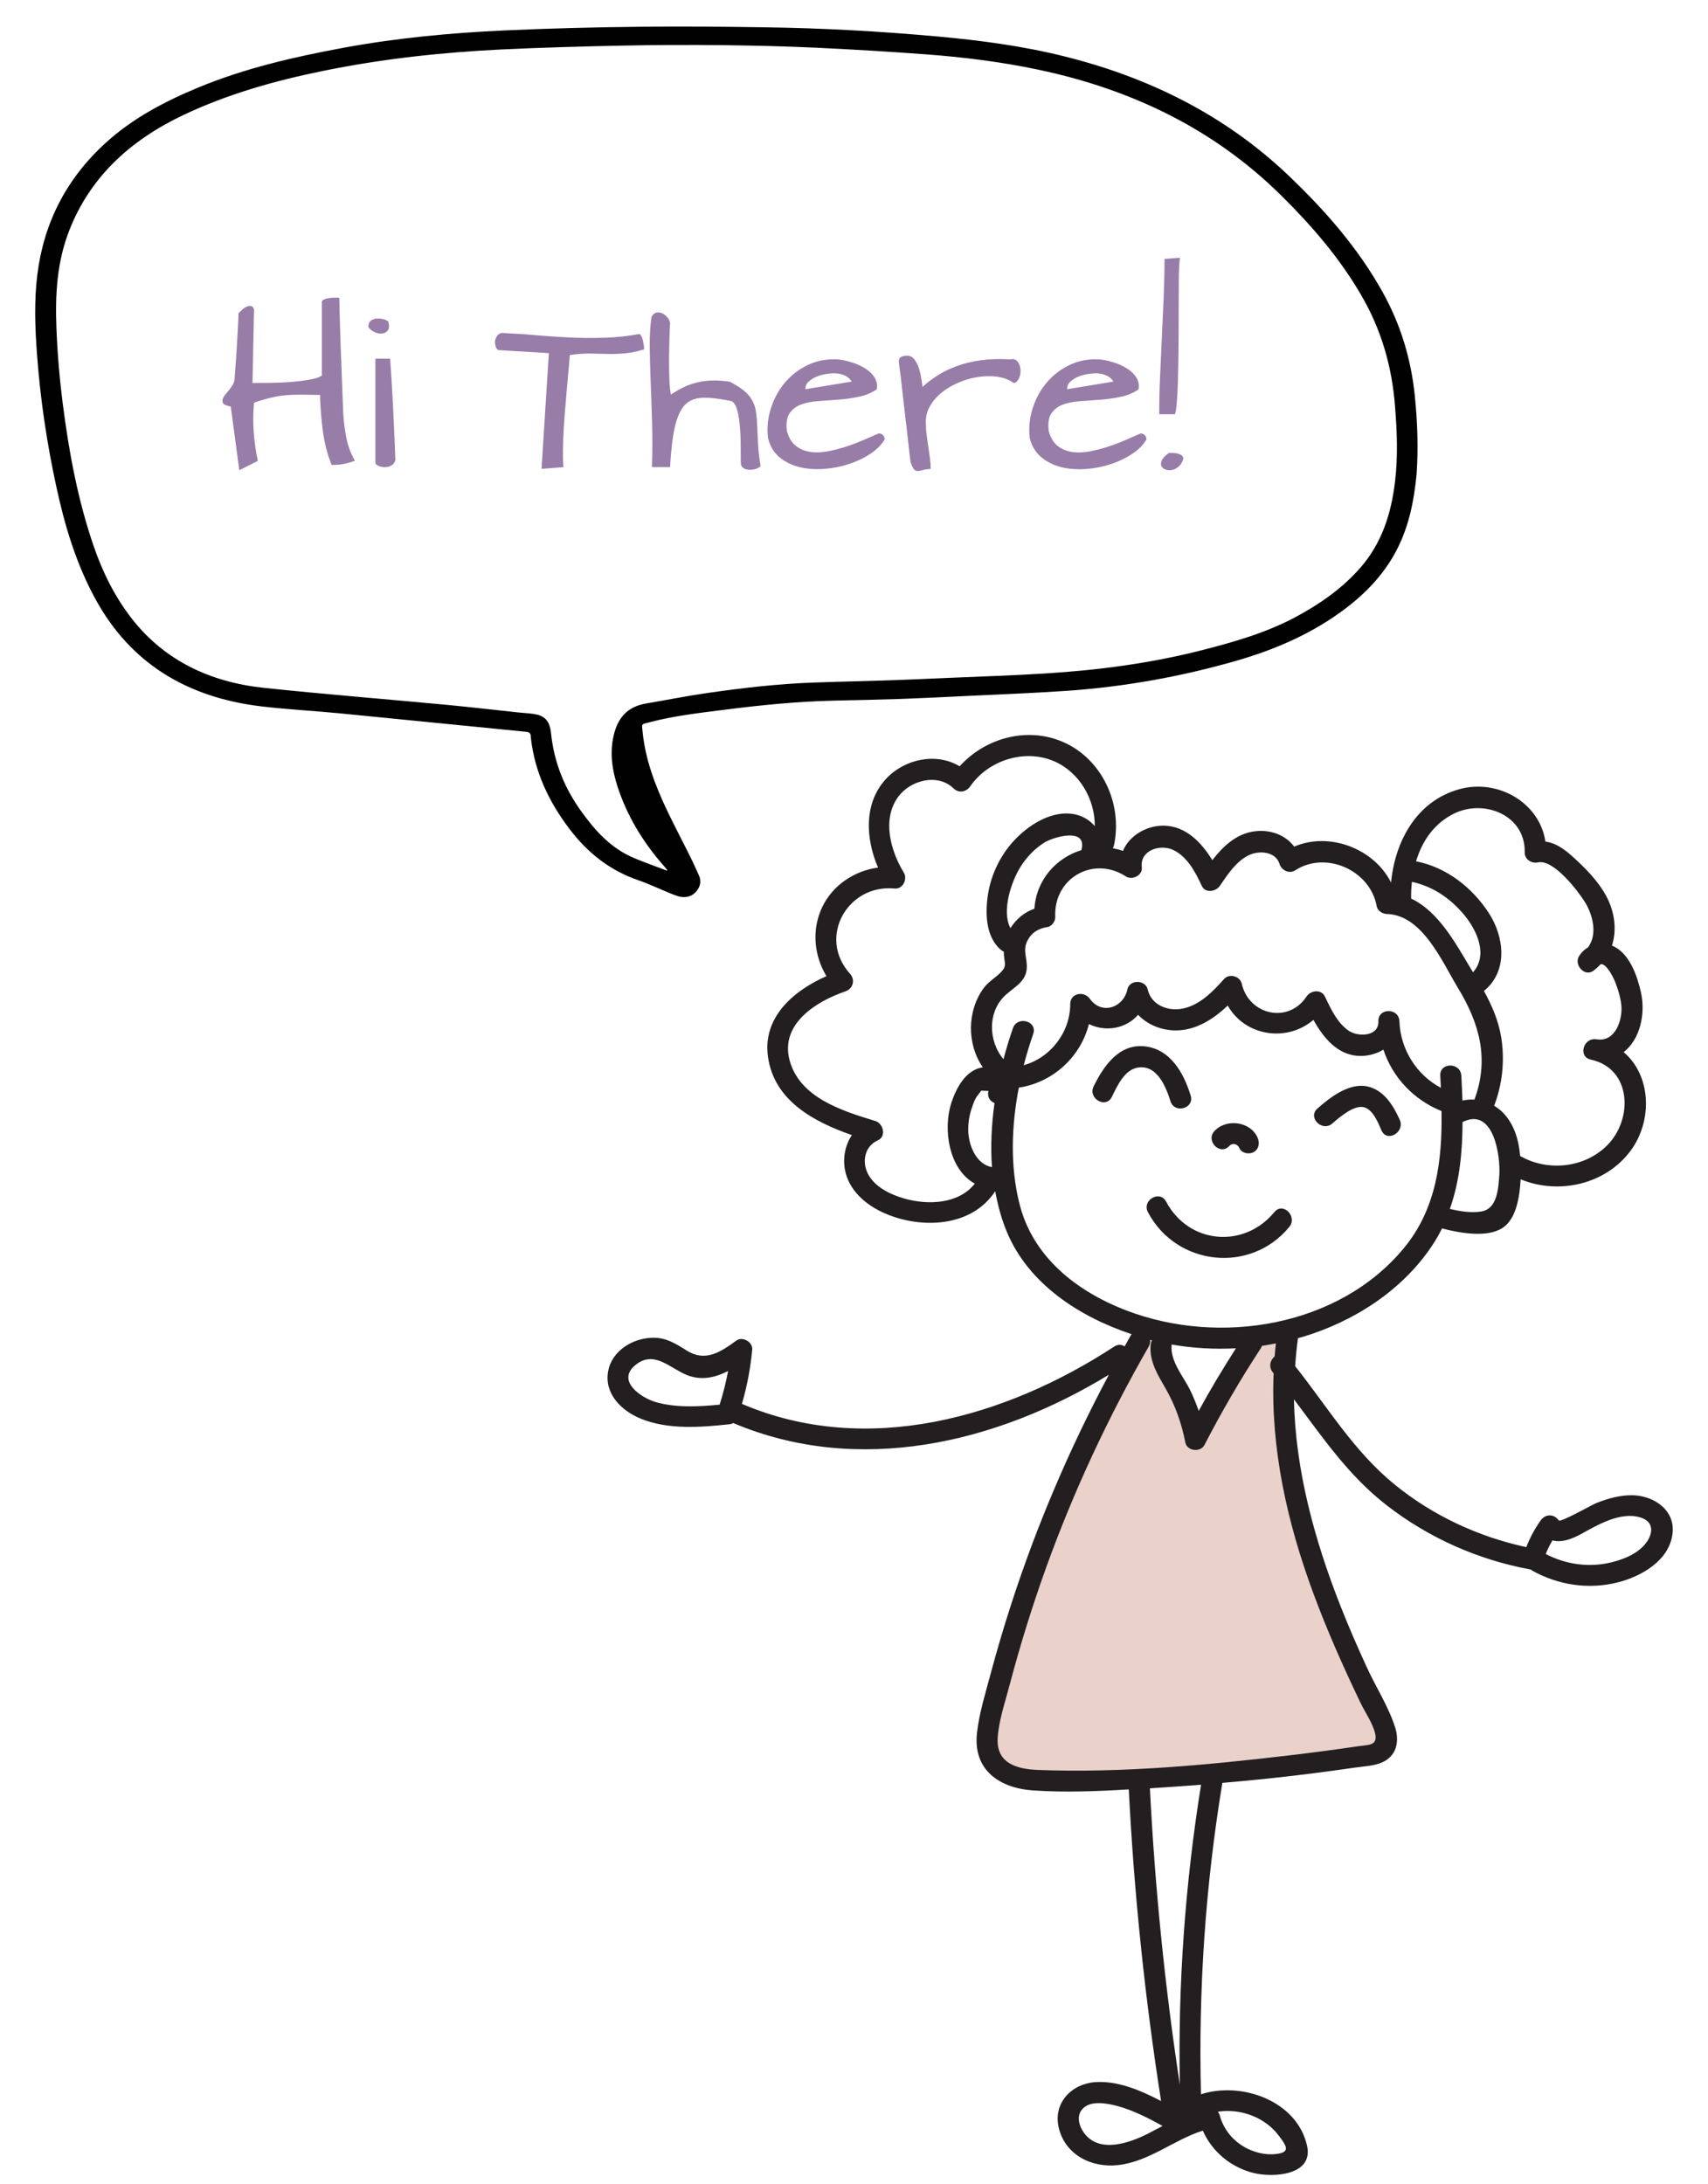 <svg xmlns="http://www.w3.org/2000/svg" class="decoration" aria-hidden="true" width="194" height="248" viewBox="0 0 194 248"><g class="co00"><g class="girl"><path d="M157.49 196.56l-0.71 2.61 -39.33 3.09 -4.63-1.9 -1.07-3.8c0 0 8.67-30.06 17.58-44.67l2.61 0.48 0.71 3.68 3.21 7.01 6.3-10.81 3.92-1.31C142.88 173.16 157.49 196.56 157.49 196.56z" fill="#EAD1CA"></path><path d="M149.64 125.88c1.44-1.27 3.59-2.94 5.65-2.51 1.89 0.39 2.97 2.17 3.7 3.8 0.62 1.39-1.44 2.61-2.07 1.21 -0.38-0.86-0.92-2.28-1.91-2.62 -1.14-0.39-2.89 1.13-3.68 1.82C150.18 128.58 148.48 126.9 149.64 125.88zM132.94 125.04c0.45 1.47 2.76 0.84 2.3-0.63 -0.79-2.57-2.33-5.35-5.33-5.6 -2.87-0.24-4.57 2.29-5.69 4.55 -0.68 1.37 1.38 2.58 2.06 1.21 0.63-1.27 1.45-3.14 3.03-3.35C131.44 120.93 132.44 123.43 132.94 125.04zM139.63 130.13c0.34-0.37 0.92-0.27 1.15 0.26 0.26 0.59 1.13 0.73 1.63 0.43 0.6-0.35 0.69-1.04 0.43-1.63 -0.81-1.86-3.57-2.2-4.9-0.75C136.9 129.57 138.59 131.27 139.63 130.13zM146.44 139.33c0.97-1.18-0.71-2.88-1.69-1.69 -3.45 4.19-9.74 3.65-12.3-1.19 -0.72-1.36-2.78-0.15-2.06 1.21C133.62 143.76 142.03 144.69 146.44 139.33zM189.95 174.31c-0.45 2.96-3.55 4.71-6.19 5.38 -3.3 0.84-6.76 0.32-9.72-1.33 -0.07-0.04-0.14-0.09-0.2-0.14 -0.03 0-0.05 0-0.08-0.01 -5.9-1.09-11.49-3.58-16.24-7.26 -4.37-3.38-7.32-7.76-10.55-12.05 0.16 8.03 2.33 15.95 5.27 23.43 0.93 2.36 1.94 4.69 3 6.99 1.03 2.25 2.49 4.5 3.23 6.86 0.5 1.6 0.15 3.23-1.48 3.95 -0.95 0.42-2.1 0.45-3.13 0.6 -1.43 0.21-2.87 0.4-4.3 0.59 -3.56 0.46-7.14 0.84-10.72 1.14 -1.93 11.69-2.73 23.52-2.43 35.36 4.64-1.49 10.92 0.76 12.05 5.85 0.75 3.36-3.83 3.64-6.07 3.09 -2.57-0.63-4.72-2.42-5.77-4.81 -3.3 1.04-6.06 3.5-9.6 3.91 -3.01 0.35-6.04-1.14-6.77-4.26 -0.64-2.74 1.4-4.93 4.07-5.15 2.54-0.21 5.2 0.9 7.56 2.14 -1.84-11.73-3.07-23.54-3.67-35.39 -3.62 0.22-7.28 0.36-10.84 0.12 -3.86-0.26-6.88-2.32-6.4-6.55 0.26-2.27 0.97-4.53 1.56-6.74 0.69-2.58 1.45-5.15 2.27-7.69 2.92-9.06 6.67-17.83 11.15-26.23 -12.78 7.8-28.46 11.49-42.66 5.49 -0.14 0.07-0.3 0.13-0.48 0.14 -3.26 0.35-6.91 0.63-10.01-0.63 -2.2-0.89-4.21-2.84-3.72-5.42 0.44-2.33 2.82-3.75 5.08-3.78 1.52-0.02 2.6 0.68 3.83 1.45 2.12 1.34 3.85 0.18 5.65-1.13 0.7-0.51 1.88 0.17 1.8 1.03 -0.2 2.1-0.58 4.14-1.17 6.16 14.14 6.05 29.92 1.58 42.29-6.51 0.43-0.28 0.85-0.23 1.18-0.02 0.23-0.41 0.45-0.82 0.69-1.23 0.03-0.06 0.07-0.1 0.11-0.15 -5.9-1.96-11.7-5.68-14.17-11.6 -0.62-1.48-1.04-3.04-1.33-4.64 -2.68 4.1-8.4 4.32-12.55 2.51 -2.11-0.92-4.08-2.58-4.52-4.95 -0.25-1.36 0.03-2.81 0.79-3.93 -4.34-1.52-8.82-3.9-9.53-8.88 -0.64-4.49 2.89-7.52 6.64-9.17 -1.41-2.34-1.7-5.26-0.49-7.82 1.18-2.5 3.66-4.15 6.35-4.51 -1.42-3.3-1.65-7.36 0.95-10.12 2.13-2.25 5.71-2.96 8.32-1.38 2.88-3.2 7.63-4.53 11.7-2.78 4.49 1.93 6.83 7.06 5.83 11.74 -0.03 0.13-0.08 0.24-0.13 0.34 0.39 0.08 0.77 0.17 1.15 0.31 0.71-1.76 2.73-2.91 4.67-2.87 2.46 0.05 4.25 1.9 5.48 3.92 1.22-1.58 2.71-2.99 4.75-3.27 1.76-0.25 3.54 0.37 4.55 1.73 3.99-1.72 9.08 0.23 11 4.08 0.45-4.69 2.89-9.25 7.75-10.6 4.35-1.21 9.12 1.5 9.78 5.94 1.12 0.16 2.09 0.81 3.02 1.65 1.46 1.31 2.95 2.8 3.89 4.54 0.96 1.78 1.23 3.84 0.65 5.63 0.14 0.06 0.28 0.12 0.41 0.2 1.69 0.97 2.48 3.33 2.88 5.1 0.56 2.49-0.12 5.37-1.96 6.8 3.1 2.61 3.34 7.73 0.8 11.18 -2.85 3.86-8.19 5.04-12.5 3.26 -0.11 1.98-0.49 4.49-2.04 5.51 -1.75 1.15-4.79 0.61-6.89 0.07 -0.34 0.68-0.72 1.35-1.16 2 -3.41 5.08-8.85 8.56-14.65 10.31 -0.18 0.06-0.37 0.09-0.55 0.14 -0.15 1.06-0.25 2.13-0.32 3.19 3.67 4.62 6.66 9.67 11.31 13.45 4.34 3.53 9.49 5.92 14.94 7.1 0.42-1.07 0.95-2.07 1.63-3.03 0.53-0.76 1.53-0.77 2.06 0 0.18 0.26 3.82-1.8 4.23-1.96 1.35-0.54 2.77-0.94 4.23-0.9C187.94 169.88 190.38 171.56 189.95 174.31zM82.7 155.69c-1.47 0.75-3.06 1.12-4.72 0.44 -1.93-0.79-3.71-2.86-5.83-1.1 -2.14 1.77 0.62 3.68 2.31 4.18 2.29 0.67 4.88 0.53 7.28 0.3C82.14 158.24 82.46 156.97 82.7 155.69zM138.33 239.8c0.09 0.12 0.17 0.26 0.21 0.42 0.53 1.93 1.97 3.41 3.86 4.07 0.9 0.32 1.9 0.44 2.84 0.27 1.37-0.24 0.75-1.03 0.1-1.92C143.76 240.45 140.94 239.4 138.33 239.8zM166.22 127.37c-0.03 0.02-0.07 0.02-0.1 0.04 -0.01 3.38-0.33 6.73-1.44 9.87 1.15 0.28 2.39 0.47 3.53 0.3 1.87-0.27 1.98-2.62 2.09-4.2C170.43 131.29 169.67 125.76 166.22 127.37zM167.26 110.33c0.02 0.03 0.03 0.06 0.05 0.08 1.72-1.94 0.49-4.73-1.04-6.56 -1.56-1.86-3.54-3.2-5.9-3.71 -0.07 0.63-0.1 1.27-0.09 1.9C163.51 103.56 165.46 107.37 167.26 110.33zM160.84 97.81c3.44 0.66 6.39 2.98 8.27 5.88 1.77 2.72 2.19 6.61-0.56 8.84 0.91 1.66 1.66 3.37 1.97 5.32 0.4 2.59 0.14 5.18-0.78 7.64 -0.01 0.03-0.02 0.05-0.04 0.07 0.32 0.2 0.63 0.42 0.91 0.69 1.35 1.31 1.9 3.17 2.05 5.02 3.13 1.8 7.34 1.37 9.91-1.23 2.92-2.95 2.78-8.69-1.87-9.71 -1.52-0.33-0.85-2.55 0.64-2.31 2.18 0.36 3-2.29 2.81-3.94 -0.11-0.91-0.38-1.78-0.72-2.63 -0.14-0.35-0.94-2.06-1.62-1.96 -0.25 0.27-0.52 0.52-0.83 0.75 -0.99 0.73-2.22-0.67-1.64-1.64 0.27-0.44 0.62-0.78 1.03-1.02 1.09-1.44 0.57-3.62-0.31-5.08 -0.78-1.28-3.59-4.96-5.37-4.57 -0.74 0.16-1.53-0.34-1.51-1.15 0.09-4.2-4.58-6.07-8.01-4.4C162.87 93.51 161.52 95.53 160.84 97.81zM119.86 104.12c0.02 0.47-0.38 1.08-0.88 1.15 -1.03 0.16-1.84 0.64-2.31 1.61 -0.48 0.99-0.06 1.78-0.04 2.8 0.04 1.67-1.21 2.27-2.31 3.22 -2.18 1.88-2.1 5.3-0.34 7.38 0.32-1.21 0.68-2.39 1.07-3.52 0.5-1.44 2.81-0.82 2.31 0.64 -0.4 1.16-0.77 2.35-1.08 3.56 3.04-0.84 5.28-3.73 5.28-6.94 0-1.26 1.57-1.52 2.23-0.6 1.34 1.88 3.82 1.01 4.26-1.06 0.24-1.15 2.05-1.13 2.31 0 0.4 1.78 2.31 2.52 3.99 2.17 1.94-0.4 3.42-1.94 4.69-3.36 0.59-0.66 1.8-0.32 2 0.53 0.81 3.57 5.3 4.6 7.37 1.45 0.46-0.69 1.65-0.85 2.07 0 0.68 1.4 1.4 3.02 2.73 3.91 1.07 0.72 3.42 0.65 3.35-1.09 -0.05-1.54 2.33-1.54 2.39 0 0.11 3.18 1.93 6.09 4.71 7.56 -0.02-0.46-0.04-0.92-0.07-1.38 -0.08-1.54 2.31-1.53 2.39 0 0.05 0.94 0.1 1.88 0.13 2.83 0.45-0.1 0.91-0.14 1.36-0.11 1.71-4.62 0.58-8.67-1.9-12.73 -1.78-2.94-4.01-8.24-8.05-8.35 -0.48-0.01-1.06-0.36-1.15-0.88 -0.72-4.07-5.77-6.35-9.27-4.07 -0.66 0.43-1.54-0.01-1.76-0.71 -0.44-1.46-2.33-1.58-3.51-1.01 -1.44 0.71-2.4 2.19-3.27 3.47 -0.46 0.67-1.66 0.88-2.06 0 -0.71-1.52-1.6-3.25-3.18-4.04 -1.5-0.76-3.88-0.01-3.63 1.95 0.11 0.9-1.1 1.49-1.8 1.03C124.18 97.12 119.65 99.73 119.86 104.12zM112.28 123.89c-0.27-0.01-0.55-0.02-0.82-0.04 -0.14 0.18-0.28 0.36-0.41 0.53 -0.32 0.39-0.52 1-0.68 1.48 -0.31 0.9-0.44 1.87-0.38 2.82 0.12 1.61 0.98 3.55 2.68 3.86 -0.17-2.4-0.05-4.86 0.29-7.28C112.46 125.06 112.09 124.56 112.28 123.89zM114.77 105.4c0.63-1.02 1.59-1.82 2.72-2.21 0.22-3.3 2.5-5.79 5.34-6.65 0-0.02 0-0.04 0.01-0.07 0.65-2.56-3.21-1.42-4.22-0.79 -1.1 0.69-2.02 1.66-2.71 2.76C114.9 100.05 113.72 103.43 114.77 105.4zM110.72 134.41c-2.91-1.59-3.66-6.11-2.66-9.18 0.55-1.68 1.63-3.74 3.57-4.03 -1.81-2.61-1.81-6.39 0.09-8.98 0.56-0.76 1.31-1.15 1.94-1.79 0.67-0.67 0.48-0.94 0.38-1.84 -0.02-0.17-0.02-0.35-0.02-0.52 -0.1-0.05-0.21-0.1-0.31-0.19 -1.84-1.52-1.83-4.45-1.44-6.62 0.42-2.3 1.57-4.49 3.23-6.14 1.63-1.62 4.09-3.1 6.48-2.67 0.97 0.18 1.79 0.68 2.37 1.36 0.02-3.06-1.74-6.11-4.61-7.36 -3.35-1.45-7.5-0.12-9.54 2.85 -0.44 0.63-1.29 0.81-1.88 0.24 -1.81-1.77-4.93-0.95-6.32 0.97 -1.85 2.57-0.83 6.14 0.66 8.59 0.44 0.72-0.11 1.89-1.03 1.8 -5.35-0.54-8.82 5.55-5.08 9.68 0.62 0.69 0.34 1.7-0.53 2 -3.32 1.13-7.43 3.7-6.34 7.81 1.14 4.28 6.02 5.77 9.75 6.91 0.89 0.27 1.28 1.75 0.28 2.19 -1.51 0.67-1.85 2.46-1.1 3.86 0.81 1.5 2.57 2.31 4.13 2.76C105.42 136.87 108.9 136.73 110.72 134.41zM127.98 148.83c10.53 4.01 24.07 1.86 31.48-7.1 3.72-4.5 4.36-10.01 4.27-15.56 -3.18-1.29-5.56-3.83-6.6-6.98 -0.84 0.52-1.89 0.78-2.9 0.71 -2.39-0.16-3.93-2.1-5.05-4.08 -3.04 2.58-7.76 1.85-9.73-1.63 -1.68 1.59-3.71 2.89-6.09 2.82 -1.55-0.05-3.06-0.68-4.09-1.77 -1.38 1.58-3.69 1.98-5.59 1.05 -0.93 3.73-4.1 6.64-7.96 7.22 -0.84 4.34-0.99 8.87 0.05 13.09C117.26 142.72 122.27 146.65 127.98 148.83zM133.07 152.68c0 0.02 0 0.04 0 0.06 -0.15 1.94 1.38 3.57 2.17 5.24 0.35 0.73 0.65 1.48 0.91 2.24 1.32-2.42 2.74-4.78 4.23-7.11C137.93 153.24 135.48 153.1 133.07 152.68zM132.05 241.42c-1.87-1.04-3.89-2.06-5.97-2.46 -0.97-0.18-2.25-0.3-3.03 0.43 -0.86 0.79-0.51 2.03 0.1 2.85 1.73 2.31 5.09 1.13 7.2 0.07C130.92 242.02 131.49 241.72 132.05 241.42zM136.42 202.67c-0.96 0.07-1.91 0.15-2.87 0.21 -0.97 0.06-1.96 0.13-2.94 0.2 0.57 11.27 1.7 22.51 3.4 33.66C133.79 225.33 134.61 213.94 136.42 202.67zM144.66 155.95c-0.03-0.04-0.06-0.07-0.09-0.11 -0.52-0.63-0.28-1.4 0.21-1.81 0.04-0.49 0.08-0.99 0.14-1.48 -0.53 0.1-1.05 0.21-1.59 0.28 -0.03 0.1-0.07 0.2-0.14 0.3 -2.32 3.54-4.44 7.19-6.38 10.95 -0.45 0.88-1.99 0.72-2.18-0.29 -0.42-2.17-1.14-4.2-2.24-6.12 -0.9-1.57-1.85-3.04-1.7-4.93 0.02-0.2 0.08-0.38 0.16-0.53 -0.07-0.02-0.14-0.04-0.22-0.06 0.03 0.23-0.01 0.49-0.15 0.75 -4.61 8.03-8.53 16.43-11.67 25.14 -1.56 4.35-2.94 8.77-4.12 13.25 -0.51 1.96-1.24 4.03-1.37 6.06 -0.18 2.88 2.15 3.54 4.55 3.64 9.62 0.37 19.5-0.58 29.05-1.71 2.44-0.29 4.89-0.62 7.33-0.98 1.13-0.17 2.28-0.02 1.94-1.46 -0.28-1.17-1.12-2.37-1.64-3.43 -1.96-4.09-3.81-8.23-5.38-12.49C146.19 172.88 144.31 164.46 144.66 155.95zM186.36 172.33c-2.33-0.74-4.97 0.89-6.91 1.94 -1.02 0.55-2.14 0.92-3.12 0.65 -0.29 0.5-0.55 1.01-0.76 1.55 2.33 1.21 4.99 1.58 7.56 0.92 1.27-0.33 2.6-0.85 3.53-1.82C187.69 174.5 188.09 172.88 186.36 172.33z" fill="#231F20"></path></g><g class="talk"><path d="M157.03 33.15c-2.77-4.97-6.52-9.27-10.74-13.28 -7.07-6.71-15.62-11.03-25.36-13.46 -4.75-1.19-9.6-1.83-14.47-2.27 -6.52-0.59-13.06-0.95-19.6-1.04 -4.73-0.07-9.46-0.12-14.18-0.06C67.58 3.09 62.49 3.22 57.41 3.45c-6.19 0.28-12.35 0.86-18.42 1.98 -5.62 1.04-11.16 2.32-16.4 4.48 -3.88 1.6-7.51 3.52-10.55 6.28 -4.54 4.12-7.05 9.14-7.79 14.92 -0.39 3.05-0.27 6.14-0.04 9.21 0.37 5.01 1.11 9.98 2.18 14.91 0.96 4.44 2.24 8.78 4.49 12.87 3.92 7.12 10.22 11.08 18.77 12.11 3.02 0.36 6.07 0.51 9.1 0.81 7.01 0.68 14.01 1.4 21.01 2.08 0.59 0.06 0.51 0.41 0.54 0.71 0.43 3.8 2 7.19 4.39 10.33 2.01 2.65 4.51 4.69 7.85 5.83 0.94 0.32 1.84 0.75 2.75 1.12 0.58 0.24 1.15 0.51 1.75 0.69 0.74 0.21 1.46 0.08 1.97-0.47 0.51-0.55 0.7-1.2 0.37-1.92 -0.31-0.66-0.6-1.34-0.93-2 -0.87-1.76-1.79-3.5-2.64-5.27 -1.38-2.89-2.51-5.85-2.82-9.01 -0.1-0.99-0.2-0.83 0.86-1.11 2.75-0.72 5.59-1.04 8.42-1.4 4.15-0.53 8.31-0.95 12.52-1.04 2.51-0.05 5.02-0.11 7.53-0.19 2.46-0.09 4.91-0.21 7.36-0.33 3.87-0.19 7.75-0.33 11.61-0.6 6.51-0.46 12.87-1.61 19.09-3.39 4.24-1.22 8.2-2.91 11.71-5.41 2.79-1.98 5.1-4.33 6.6-7.28 1.35-2.65 1.92-5.48 2.21-8.51 0.2-2.88 0.11-5.88-0.2-8.89C160.28 40.82 159.11 36.88 157.03 33.15M158.46 54.62c-0.43 3.64-1.47 7.08-4.06 9.98 -2.03 2.28-4.54 4.03-7.3 5.5 -3.29 1.75-6.88 2.79-10.53 3.72 -5.85 1.5-11.84 2.29-17.91 2.66 -3.48 0.22-6.98 0.33-10.47 0.48 -2.56 0.11-5.12 0.23-7.68 0.31 -2.7 0.09-5.41 0.14-8.11 0.24 -4.04 0.14-8.04 0.61-12.02 1.18 -2.33 0.33-4.64 0.8-6.96 1.19 -2.25 0.37-3.28 1.74-3.72 3.65 -0.46 1.97-0.17 3.9 0.44 5.79 1.06 3.26 2.82 6.21 5.15 8.88 0.17 0.2 0.34 0.4 0.51 0.6 -0.03 0.02-0.05 0.04-0.08 0.06 -1.22-0.47-2.45-0.9-3.65-1.4 -2.67-1.11-4.44-3.1-6.01-5.27 -1.95-2.69-3.12-5.62-3.46-8.82 -0.02-0.21-0.05-0.41-0.09-0.62 -0.22-1.01-0.77-1.51-1.9-1.68 -0.56-0.08-1.12-0.1-1.68-0.16 -2.73-0.29-5.45-0.61-8.19-0.87C43.82 79.39 36.89 78.84 29.97 78.11c-6.13-0.65-11.25-3.11-14.93-7.77 -1.95-2.48-3.33-5.25-4.34-8.15 -1.86-5.35-2.87-10.86-3.58-16.41 -0.36-2.83-0.6-5.68-0.71-8.53 -0.15-3.77 0.05-7.51 1.47-11.11 2.34-5.97 6.81-10.15 12.87-13.04 5.08-2.42 10.51-3.95 16.11-5.08 6.6-1.34 13.29-2.07 20.05-2.4 4.61-0.22 9.23-0.35 13.84-0.44 3.76-0.08 7.52-0.09 11.28-0.05 3.5 0.04 7 0.12 10.49 0.28 4.25 0.2 8.51 0.45 12.75 0.77 4.25 0.32 8.48 0.85 12.65 1.73 10.67 2.25 19.96 6.77 27.5 14.19 3.56 3.5 6.76 7.22 9.21 11.45 2.3 3.96 3.49 8.17 3.82 12.59C158.68 48.96 158.79 51.8 158.46 54.62z" fill="#010101"></path><path d="M26.21 46.16c-0.25-0.04-0.47-0.11-0.66-0.19 -0.18-0.08-0.28-0.23-0.28-0.45 0-0.18 0.07-0.37 0.2-0.55s0.28-0.37 0.45-0.56c0.16-0.19 0.32-0.4 0.46-0.62 0.14-0.22 0.23-0.46 0.26-0.71 0.01-0.18 0.04-0.47 0.06-0.86 0.03-0.39 0.06-0.83 0.1-1.33 0.04-0.5 0.07-1.02 0.1-1.56 0.03-0.55 0.06-1.07 0.09-1.56 0.03-0.5 0.05-0.94 0.07-1.33 0.02-0.39 0.03-0.68 0.03-0.86 0.1-0.11 0.23-0.24 0.39-0.39s0.33-0.27 0.51-0.35c0.18-0.08 0.34-0.12 0.5-0.1 0.16 0.02 0.28 0.15 0.36 0.39l-0.17 8.38c0.06-0.01 0.26-0.02 0.6-0.02s0.76 0 1.25-0.01c0.5-0.01 1.05-0.02 1.65-0.05 0.6-0.03 1.19-0.07 1.75-0.14 0.57-0.06 1.08-0.14 1.55-0.24 0.47-0.1 0.83-0.23 1.08-0.4v-8.4c0.04-0.11 0.14-0.2 0.31-0.27 0.16-0.06 0.35-0.11 0.56-0.14 0.21-0.03 0.42-0.04 0.63-0.04 0.21 0 0.37 0.01 0.48 0.02 0 0.33 0.01 0.84 0.03 1.53 0.02 0.7 0.05 1.48 0.07 2.34s0.06 1.78 0.1 2.74c0.04 0.96 0.07 1.88 0.1 2.74s0.06 1.65 0.09 2.34c0.03 0.7 0.05 1.21 0.06 1.53 0.06 0.94 0.18 1.85 0.36 2.73 0.18 0.89 0.5 1.74 0.96 2.56 -0.37 0.13-0.75 0.24-1.14 0.33s-0.89 0.14-1.5 0.14c-0.5-1.23-0.83-2.54-1.01-3.93 -0.18-1.39-0.28-2.73-0.31-4.02 -0.74-0.01-1.4-0.02-2-0.03 -0.59-0.01-1.18 0.01-1.74 0.05 -0.57 0.04-1.15 0.13-1.75 0.27 -0.6 0.14-1.27 0.33-2.01 0.59 -0.1 1.03-0.11 2.11-0.04 3.21 0.07 1.11 0.23 2.24 0.47 3.4l-2.1 1.06L26.21 46.16zM41.84 37.12c0-0.33 0.09-0.56 0.28-0.7 0.18-0.14 0.4-0.22 0.66-0.24 0.26-0.02 0.51 0 0.77 0.07 0.26 0.07 0.44 0.16 0.55 0.26 0.13 0.47 0.11 0.81-0.06 1.02 -0.17 0.21-0.39 0.33-0.67 0.35 -0.28 0.02-0.56-0.04-0.86-0.18C42.2 37.55 41.98 37.36 41.84 37.12zM44.31 40.73c0.13 1.74 0.24 3.6 0.34 5.56 0.1 1.96 0.18 3.95 0.26 5.94 -0.07 0.28-0.22 0.49-0.44 0.62 -0.22 0.13-0.46 0.2-0.71 0.2 -0.25 0.01-0.49-0.03-0.71-0.12s-0.36-0.2-0.41-0.34V40.73H44.31zM62.34 40.1l-5.68-0.34c-0.07 0-0.13-0.03-0.19-0.1 -0.06-0.06-0.1-0.15-0.14-0.24 -0.04-0.1-0.06-0.2-0.08-0.3 -0.02-0.1-0.03-0.18-0.03-0.25 0-0.24 0.08-0.48 0.23-0.71 0.16-0.23 0.35-0.35 0.57-0.35 1.29 0.06 2.59 0.14 3.89 0.26 1.3 0.11 2.61 0.2 3.92 0.26 1.31 0.06 2.62 0.06 3.91 0.02 1.3-0.04 2.58-0.18 3.86-0.42 0.1 0.03 0.18 0.11 0.26 0.26 0.07 0.14 0.13 0.31 0.17 0.49 0.04 0.19 0.07 0.37 0.1 0.56 0.02 0.19 0.03 0.34 0.03 0.44 -0.88 0.26-1.65 0.41-2.31 0.46 -0.66 0.05-1.3 0.07-1.92 0.05 -0.62-0.01-1.27-0.03-1.92-0.04 -0.66-0.01-1.42 0.04-2.29 0.17 -0.03 0.47-0.07 1.03-0.14 1.68 -0.06 0.65-0.13 1.36-0.19 2.12 -0.06 0.76-0.13 1.55-0.2 2.37 -0.07 0.82-0.13 1.63-0.17 2.41 -0.04 0.79-0.07 1.54-0.08 2.25s0.01 1.35 0.06 1.9l-2.49 0.19L62.34 40.1zM84.14 52.58c0-0.68 0-1.42-0.01-2.21s-0.05-1.54-0.12-2.23c-0.07-0.69-0.18-1.29-0.34-1.77 -0.16-0.49-0.38-0.77-0.68-0.84 -0.81-0.16-1.53-0.27-2.17-0.33 -0.64-0.06-1.2-0.05-1.68 0.05 -0.48 0.1-0.9 0.31-1.24 0.63 -0.35 0.32-0.64 0.78-0.88 1.39s-0.44 1.39-0.58 2.33 -0.26 2.09-0.33 3.44h-2.06c0.06-1.86 0.06-3.6 0.01-5.24 -0.05-1.64-0.1-3.17-0.16-4.59 -0.06-1.42-0.09-2.74-0.1-3.94 -0.01-1.2 0.06-2.3 0.2-3.27 0.14-0.28 0.33-0.45 0.55-0.5 0.23-0.05 0.45-0.02 0.68 0.09 0.23 0.11 0.43 0.27 0.6 0.48 0.17 0.21 0.26 0.43 0.28 0.66 -0.01 0.16-0.03 0.41-0.04 0.77 -0.01 0.35-0.03 0.77-0.04 1.24s-0.02 0.99-0.03 1.54c-0.01 0.55-0.01 1.1 0 1.65 0.01 0.55 0.02 1.07 0.05 1.57 0.03 0.5 0.08 0.94 0.15 1.31 0.47-0.31 0.95-0.59 1.44-0.83 0.49-0.24 1-0.42 1.54-0.55 0.54-0.13 1.11-0.2 1.72-0.22 0.61-0.02 1.28 0.03 2 0.14 0.71 0.37 1.27 0.73 1.67 1.07 0.4 0.35 0.71 0.72 0.91 1.13 0.21 0.4 0.34 0.84 0.4 1.3 0.06 0.46 0.11 0.99 0.13 1.57 0.02 0.59 0.05 1.25 0.09 1.99 0.04 0.74 0.13 1.57 0.29 2.49 -0.07 0.13-0.23 0.23-0.47 0.32s-0.49 0.13-0.75 0.13c-0.26 0-0.5-0.06-0.7-0.17C84.25 53.02 84.14 52.83 84.14 52.58zM87.23 49.73c-0.13-1.15-0.02-2.27 0.33-3.36 0.35-1.09 0.87-2.06 1.57-2.89 0.7-0.84 1.55-1.5 2.54-1.99 0.99-0.49 2.08-0.72 3.25-0.69 0.2 0 0.46 0.03 0.8 0.09 0.33 0.06 0.69 0.15 1.06 0.27 0.38 0.12 0.74 0.27 1.11 0.46 0.36 0.19 0.68 0.4 0.96 0.66 0.28 0.26 0.49 0.54 0.63 0.86 0.14 0.32 0.18 0.68 0.11 1.07C99 44.61 98.33 44.89 97.57 45.05c-0.76 0.16-1.53 0.27-2.32 0.33 -0.79 0.06-1.56 0.12-2.31 0.17s-1.41 0.18-1.97 0.39c-0.56 0.21-0.99 0.55-1.3 1.01 -0.3 0.46-0.4 1.12-0.29 1.99 0.21 0.78 0.56 1.35 1.05 1.72 0.49 0.37 1.06 0.59 1.7 0.67 0.65 0.08 1.33 0.04 2.06-0.11 0.73-0.15 1.45-0.34 2.15-0.58 0.7-0.24 1.36-0.5 1.97-0.77 0.61-0.27 1.11-0.49 1.51-0.66 0.18 0 0.34 0.07 0.47 0.2 0.13 0.14 0.19 0.29 0.19 0.48 -0.35 0.61-0.89 1.16-1.62 1.64 -0.72 0.48-1.54 0.87-2.45 1.17 -0.91 0.3-1.85 0.48-2.84 0.55 -0.99 0.07-1.91 0-2.77-0.21 -0.86-0.21-1.62-0.59-2.28-1.13C87.89 51.38 87.45 50.65 87.23 49.73zM94.73 42.39c-0.25 0-0.57 0.03-0.94 0.09s-0.72 0.16-1.06 0.3 -0.63 0.33-0.88 0.55c-0.25 0.23-0.37 0.52-0.37 0.87l5.27-0.87c-0.23-0.34-0.52-0.58-0.88-0.72C95.51 42.46 95.13 42.39 94.73 42.39zM102.09 41.05c0-0.27 0.1-0.45 0.29-0.53s0.4-0.13 0.63-0.13c0.37 0 0.66 0.15 0.88 0.46 0.22 0.31 0.39 0.66 0.51 1.06 0.12 0.4 0.21 0.8 0.26 1.19 0.05 0.39 0.09 0.67 0.12 0.84 0.52-0.48 1.11-0.93 1.77-1.34 0.65-0.41 1.38-0.76 2.18-1.05 0.8-0.29 1.69-0.5 2.68-0.64s2.09-0.17 3.31-0.1c0.38-0.08 0.67 0 0.86 0.24 0.19 0.25 0.3 0.54 0.33 0.88s-0.02 0.67-0.16 1c-0.14 0.33-0.34 0.52-0.61 0.57 -0.5-0.37-1.1-0.61-1.8-0.71 -0.7-0.11-1.43-0.1-2.19 0.01 -0.76 0.11-1.51 0.32-2.24 0.63s-1.39 0.69-1.97 1.16c-0.57 0.47-1.03 1.01-1.36 1.62 -0.33 0.61-0.47 1.27-0.41 1.98 0 0.44 0.03 0.87 0.09 1.29 0.06 0.42 0.12 0.84 0.18 1.25 0.06 0.42 0.12 0.84 0.18 1.25 0.06 0.42 0.09 0.84 0.09 1.26 -0.38 0.03-0.69 0.08-0.93 0.15 -0.23 0.07-0.43 0.1-0.58 0.1 -0.16-0.01-0.29-0.08-0.4-0.21 -0.11-0.13-0.24-0.41-0.38-0.82 -0.01-0.1-0.05-0.4-0.11-0.89 -0.06-0.5-0.12-1.1-0.2-1.81 -0.08-0.71-0.17-1.48-0.27-2.33 -0.1-0.84-0.19-1.67-0.29-2.49 -0.09-0.81-0.18-1.57-0.25-2.25C102.19 42.01 102.13 41.46 102.09 41.05zM116.96 49.73c-0.13-1.15-0.02-2.27 0.33-3.36 0.35-1.09 0.87-2.06 1.57-2.89 0.7-0.84 1.55-1.5 2.54-1.99 0.99-0.49 2.08-0.72 3.25-0.69 0.2 0 0.47 0.03 0.8 0.09 0.33 0.06 0.69 0.15 1.06 0.27 0.38 0.12 0.74 0.27 1.11 0.46 0.36 0.19 0.68 0.4 0.96 0.66 0.28 0.26 0.49 0.54 0.63 0.86 0.14 0.32 0.18 0.68 0.11 1.07 -0.58 0.41-1.25 0.7-2.01 0.85 -0.76 0.16-1.53 0.27-2.32 0.33s-1.56 0.12-2.31 0.17c-0.75 0.05-1.41 0.18-1.97 0.39 -0.56 0.21-0.99 0.55-1.3 1.01 -0.3 0.46-0.4 1.12-0.29 1.99 0.21 0.78 0.56 1.35 1.05 1.72 0.49 0.37 1.06 0.59 1.7 0.67 0.65 0.08 1.33 0.04 2.06-0.11 0.73-0.15 1.45-0.34 2.15-0.58 0.7-0.24 1.36-0.5 1.97-0.77 0.61-0.27 1.11-0.49 1.51-0.66 0.18 0 0.34 0.07 0.47 0.2 0.13 0.14 0.19 0.29 0.19 0.48 -0.35 0.61-0.89 1.16-1.62 1.64 -0.72 0.48-1.54 0.87-2.44 1.17 -0.91 0.3-1.85 0.48-2.84 0.55s-1.91 0-2.77-0.21c-0.86-0.21-1.62-0.59-2.27-1.13C117.62 51.38 117.18 50.65 116.96 49.73zM124.46 42.39c-0.25 0-0.57 0.03-0.94 0.09s-0.72 0.16-1.06 0.3c-0.34 0.14-0.63 0.33-0.88 0.55 -0.25 0.23-0.37 0.52-0.37 0.87l5.27-0.87c-0.23-0.34-0.52-0.58-0.88-0.72C125.24 42.46 124.86 42.39 124.46 42.39zM134.03 29.27c-0.04 0.17-0.07 0.53-0.1 1.07s-0.04 1.21-0.04 2c-0.01 0.79-0.01 1.66-0.01 2.63 0 0.96 0 1.95-0.01 2.96 -0.01 1.01-0.02 2-0.03 2.99 -0.01 0.99-0.04 1.89-0.06 2.71s-0.07 1.54-0.12 2.14c-0.05 0.6-0.12 1.02-0.2 1.27h-1.79c0-1.46 0.03-2.92 0.1-4.39 0.06-1.47 0.13-2.93 0.2-4.4 0.07-1.47 0.14-2.94 0.2-4.41 0.06-1.47 0.1-2.96 0.1-4.44L134.03 29.27zM132.78 51.43c0.14 0 0.31 0 0.49 0.01 0.19 0.01 0.36 0.03 0.53 0.08s0.31 0.11 0.43 0.2c0.11 0.09 0.17 0.22 0.17 0.39 -0.11 0.38-0.29 0.68-0.53 0.88s-0.49 0.33-0.75 0.38c-0.26 0.05-0.51 0.03-0.73-0.05 -0.23-0.08-0.38-0.22-0.47-0.39 -0.09-0.18-0.07-0.4 0.05-0.66C132.08 52.01 132.35 51.73 132.78 51.43z" fill="#987DA9"></path></g></g></svg>
